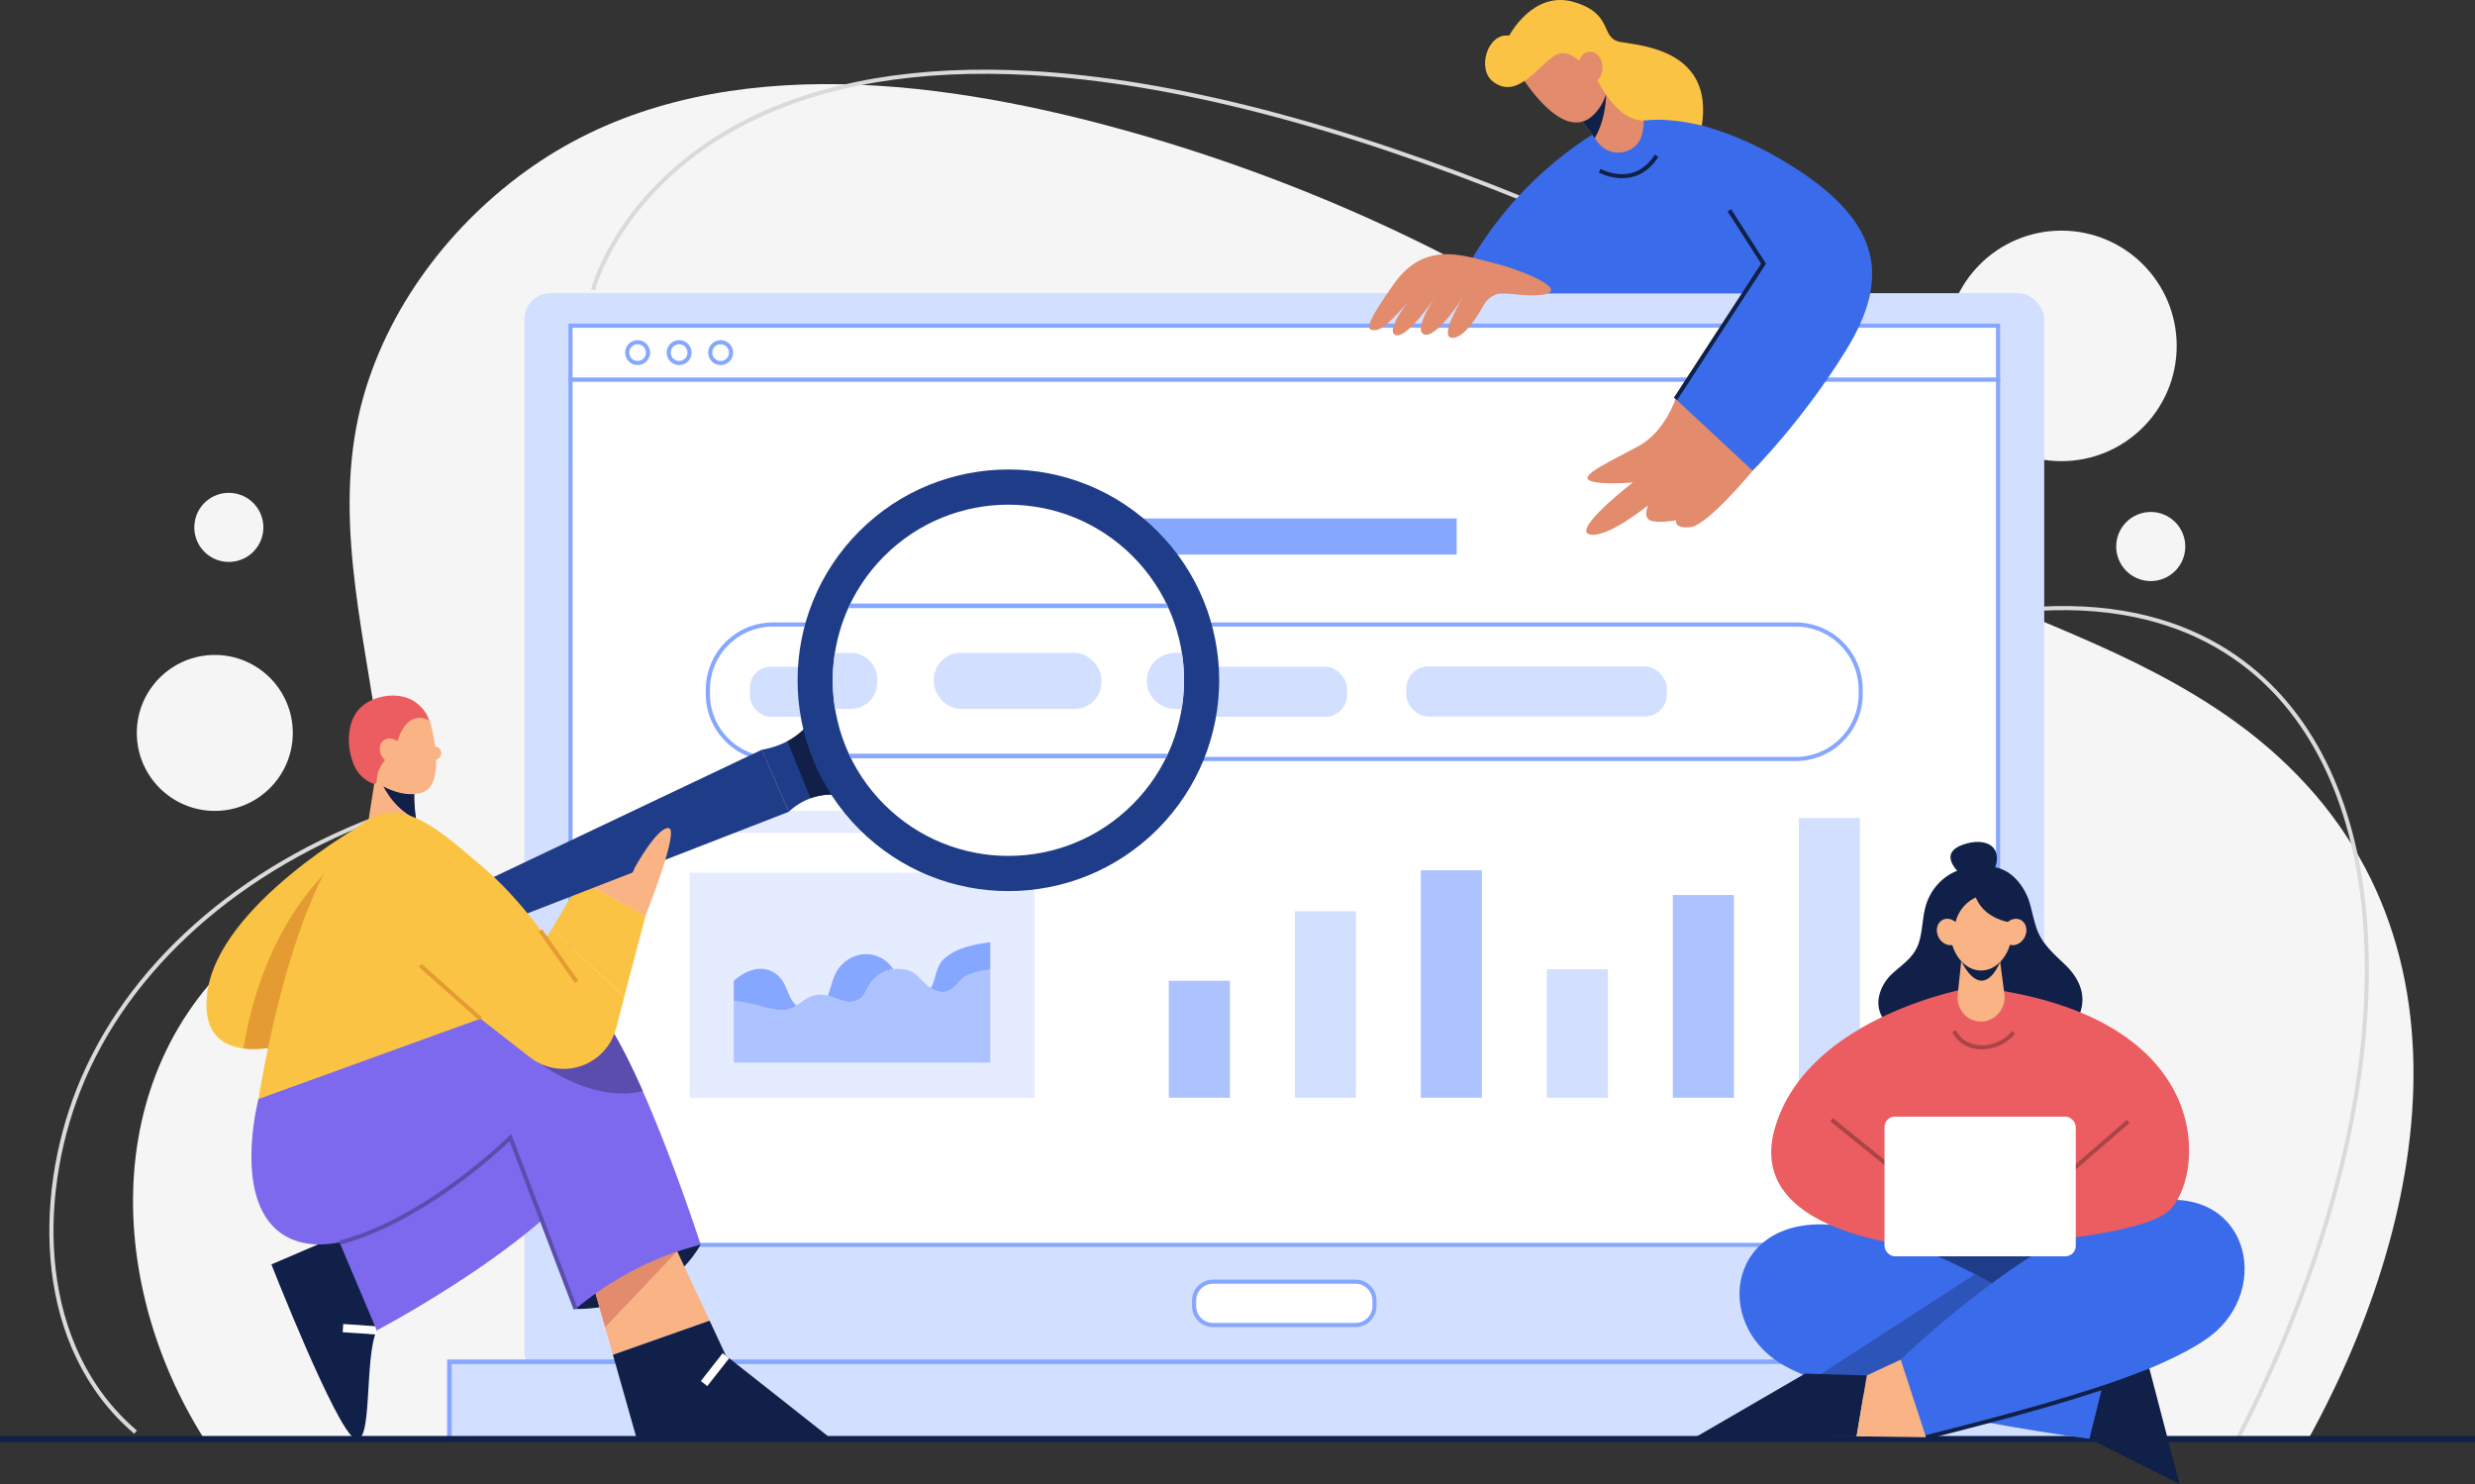 <svg xmlns="http://www.w3.org/2000/svg" viewBox="0 0 2740.96 1643.67"><rect x="0" y="0" width="2740.96" height="1643.67" fill="#333333" stroke="none"/><g id="OBJECTS"><path d="M2598.39,1003.61C2488.12,924.16,2356,885.72,2234.33,828.18c-117-55.35-200.25-144.27-304.93-217.54-171-119.74-368.74-209.51-569.93-264.3C1156,290.93,907.49,260.25,722,383.06c-91.21,60.4-165.44,154.08-195.69,259.87-36,125.88-.77,254.49,16.49,380.29,14,102.22-51.6,158.61-128.92,216.7-181,136-176,382.1-64.15,558.49H2679.88C2818.24,1547.74,2879.09,1205.86,2598.39,1003.61Z" transform="translate(-123.52 -204.71)" fill="#f6f5f5"></path><circle cx="237.88" cy="811.69" r="86.37" fill="#f6f5f5"></circle><circle cx="2282.94" cy="383.06" r="127.66" fill="#f6f5f5"></circle><circle cx="376.93" cy="788.75" r="38.26" transform="translate(-584.54 833.1) rotate(-81.01)" fill="#f6f5f5"></circle><circle cx="2505.38" cy="809.96" r="38.26" transform="translate(-242.77 815.71) rotate(-22.5)" fill="#f6f5f5"></circle><path d="M272.14,1792.47c-110.81-94.54-111.83-260-63.68-381.94,53.61-135.84,179.26-247.66,344.75-306.78q6-2.13,12.07-4.24l1.49,4.3c-4,1.39-8,2.8-12,4.22-164.25,58.68-288.93,169.55-342,304.16-47.56,120.49-46.7,283.74,62.4,376.82Z" transform="translate(-123.52 -204.71)" fill="#dadada"></path><path d="M2604.37,1797.76l-4-2.08c81.84-159.07,130.31-319.49,140.18-463.92,9.72-142.38-18.52-259.82-81.68-339.61-57.32-72.41-171.38-147.37-389.27-93.24l-1.09-4.41c220.22-54.71,335.77,21.37,393.92,94.83,63.88,80.69,92.46,199.21,82.65,342.74C2735.13,1477.11,2686.49,1638.14,2604.37,1797.76Z" transform="translate(-123.52 -204.71)" fill="#dadada"></path><path d="M782.55,526.05l-4.4-1.13c.3-1.19,7.78-29.68,32.75-67.35,23-34.7,65.86-83.83,139.28-120.83,84.09-42.38,189.93-60.36,314.58-53.45,156,8.66,342,56.55,552.83,142.36l-1.71,4.21c-210.39-85.62-395.9-133.4-551.37-142-123.87-6.88-228.92,10.95-312.28,53-72.54,36.55-114.83,85-137.54,119.28C790.13,497.11,782.62,525.76,782.55,526.05Z" transform="translate(-123.52 -204.71)" fill="#dadada"></path><rect x="580.69" y="324.68" width="1683.21" height="1201.48" rx="28.91" fill="#d3dfff"></rect><rect x="631.82" y="420.27" width="1580.96" height="958.41" fill="#fff"></rect><path d="M2338.57,1585.67H753.06v-963H2338.57Zm-1581-4.55H2334V627.25H757.61Z" transform="translate(-123.52 -204.71)" fill="#86a7ff"></path><rect x="631.82" y="360.67" width="1580.96" height="59.6" fill="#fff"></rect><path d="M2338.57,627.25H753.06V563.11H2338.57Zm-1581-4.54H2334V567.66H757.61Z" transform="translate(-123.52 -204.71)" fill="#86a7ff"></path><path d="M829.65,609a13.77,13.77,0,1,1,13.77-13.77A13.79,13.79,0,0,1,829.65,609Zm0-23a9.23,9.23,0,1,0,9.23,9.22A9.24,9.24,0,0,0,829.65,586Z" transform="translate(-123.52 -204.71)" fill="#86a7ff"></path><path d="M875.63,609a13.77,13.77,0,1,1,13.77-13.77A13.78,13.78,0,0,1,875.63,609Zm0-23a9.23,9.23,0,1,0,9.22,9.22A9.24,9.24,0,0,0,875.63,586Z" transform="translate(-123.52 -204.71)" fill="#86a7ff"></path><path d="M921.61,609a13.77,13.77,0,1,1,13.77-13.77A13.78,13.78,0,0,1,921.61,609Zm0-23a9.23,9.23,0,1,0,9.23,9.22A9.24,9.24,0,0,0,921.61,586Z" transform="translate(-123.52 -204.71)" fill="#86a7ff"></path><rect x="497.7" y="1508.12" width="1849.19" height="85.76" fill="#d3dfff"></rect><path d="M2473,1801.14H618.67v-90.86H2473ZM623.77,1796H2467.86v-80.66H623.77Z" transform="translate(-123.52 -204.71)" fill="#86a7ff"></path><rect x="1322.41" y="1419.41" width="199.77" height="47.98" rx="18.47" fill="#fff"></rect><path d="M1624.71,1674.37H1466.92a23.29,23.29,0,0,1-23.27-23.26v-6a23.29,23.29,0,0,1,23.27-23.26h157.79a23.29,23.29,0,0,1,23.27,23.26v6A23.29,23.29,0,0,1,1624.71,1674.37Zm-157.79-48a18.74,18.74,0,0,0-18.72,18.72v6a18.74,18.74,0,0,0,18.72,18.72h157.79a18.74,18.74,0,0,0,18.72-18.72v-6a18.74,18.74,0,0,0-18.72-18.72Z" transform="translate(-123.52 -204.71)" fill="#86a7ff"></path><path d="M2112.18,1047.54H979.45a74.33,74.33,0,0,1-74.24-74.24v-5a74.33,74.33,0,0,1,74.24-74.24H2112.18a74.32,74.32,0,0,1,74.23,74.24v5A74.32,74.32,0,0,1,2112.18,1047.54ZM979.45,898.65a69.77,69.77,0,0,0-69.69,69.69v5A69.77,69.77,0,0,0,979.45,1043H2112.18a69.77,69.77,0,0,0,69.69-69.69v-5a69.77,69.77,0,0,0-69.69-69.69Z" transform="translate(-123.52 -204.71)" fill="#86a7ff"></path><rect x="830.58" y="738.37" width="182.67" height="55.47" rx="22.85" fill="#d3dfff"></rect><rect x="1069.44" y="738.37" width="166.04" height="55.47" rx="23.15" fill="#d3dfff"></rect><rect x="1281.76" y="738.37" width="210.14" height="55.47" rx="24.41" fill="#d3dfff"></rect><rect x="1557.41" y="738.07" width="288.54" height="55.47" rx="24.41" fill="#d3dfff"></rect><rect x="1231.39" y="574.19" width="381.82" height="39.98" fill="#86a7ff"></rect><rect x="1294.41" y="1086.21" width="67.65" height="129.54" fill="#adc3ff"></rect><rect x="1433.95" y="1009.15" width="67.65" height="206.6" fill="#d3dfff"></rect><rect x="1573.48" y="963.78" width="67.65" height="251.97" fill="#adc3ff"></rect><rect x="1713.02" y="1073.42" width="67.65" height="142.33" fill="#d3dfff"></rect><rect x="1852.56" y="991.2" width="67.65" height="224.55" fill="#adc3ff"></rect><rect x="1992.09" y="905.9" width="67.65" height="309.85" fill="#d3dfff"></rect><rect x="763.83" y="898.03" width="381.82" height="24.38" fill="#e5ecff"></rect><rect x="763.83" y="966.47" width="381.82" height="249.28" fill="#e5ecff"></rect><path d="M1095.55,1263.85c-14.38-5.68-29.16-1.22-39.72,9.1-9.61,9.4-11,22.68-15.49,34.54,9.35,2.56,17.76,8.09,28,6.51,13.24-2.07,13.59-14.42,21.09-22.83,6.43-7.21,14.13-11.86,23.33-13.1C1108.76,1272.25,1103.94,1267.16,1095.55,1263.85Z" transform="translate(-123.52 -204.71)" fill="#86a7ff"></path><path d="M1203.69,1250.92c-13,2.83-26.7,7.46-36,16.95-8,8.16-7.7,22.37-13.5,31,6.55,4.36,13.92,6.4,21.11,2.52,7-3.8,11.29-12.35,18.87-16.08,6.1-3,14.85-4.89,21.48-6.07,1.52-.28,3.08-.45,4.63-.66v-30.3A164.83,164.83,0,0,0,1203.69,1250.92Z" transform="translate(-123.52 -204.71)" fill="#86a7ff"></path><path d="M1215.66,1279.19c-6.63,1.18-15.38,3.08-21.48,6.07-7.58,3.73-11.84,12.28-18.87,16.08-7.19,3.88-14.56,1.84-21.11-2.52a50.09,50.09,0,0,1-7.3-6c-9-8.83-11.76-13.82-25.93-15a38.85,38.85,0,0,0-8.26.24c-9.2,1.24-16.9,5.89-23.33,13.1-7.5,8.41-7.85,20.76-21.09,22.83-10.19,1.58-18.6-4-28-6.51a29.13,29.13,0,0,0-11.81-1c-9.86,1.35-16.1,7.27-23,11.76-4.79,3.13-9.88,5.57-16.73,5.27-15.28-.68-35-9.48-52.6-10v68.08h284.07v-103C1218.74,1278.74,1217.18,1278.91,1215.66,1279.19Z" transform="translate(-123.52 -204.71)" fill="#adc3ff"></path><path d="M1005.55,1318.26a25,25,0,0,1-3.13-3.21c-7-8.73-7.6-19.81-15.38-28-15.15-15.93-35.85-9.63-50.82,3.92v22.5c17.6.57,37.32,9.37,52.6,10C995.67,1323.83,1000.76,1321.39,1005.55,1318.26Z" transform="translate(-123.52 -204.71)" fill="#86a7ff"></path><path d="M595.36,1156.17l-72.59,14.23,16.57-106.75,44.64.91c-.29,1.88-.57,3.7-.74,5.58-1.66,14.35-.8,28.75,1,41.62A222.9,222.9,0,0,0,595.36,1156.17Z" transform="translate(-123.52 -204.71)" fill="#f9b384"></path><path d="M584.26,1111.76C556.36,1098.61,546,1071,546,1071l37.24-.85C581.58,1084.49,582.44,1098.89,584.26,1111.76Z" transform="translate(-123.52 -204.71)" fill="#102048"></path><path d="M599.61,1002.9c2.85,10,19,73.06-10.43,80.18s-59.79-19.93-59.79-19.93l10-60.73,42.7-12.81Z" transform="translate(-123.52 -204.71)" fill="#f9b384"></path><path d="M560.65,1037.24s7.65-50.47,39-34.34c-1.11-.58-2.74-5.62-3.44-6.76a47,47,0,0,0-12.12-13.47c-17.82-13.06-47.87-8.32-62.25,6.71-14.15,14.79-14.58,41.07-7.29,60.18a48.2,48.2,0,0,0,4.46,8.84,37.29,37.29,0,0,0,5.71,6.71c1.87,1.79,15.84,12.79,16,4.33C541,1048.8,560.65,1037.24,560.65,1037.24Z" transform="translate(-123.52 -204.71)" fill="#eb5d60"></path><ellipse cx="557.77" cy="1036.84" rx="12.46" ry="15.43" transform="translate(-653.93 382.69) rotate(-39.28)" fill="#f9b384"></ellipse><ellipse cx="482.02" cy="834.04" rx="6.63" ry="7.2" fill="#f9b384"></ellipse><path d="M510.42,1568l-86.35,37s71.16,181.24,92,192.63,10.44-89.2,24.67-119.56l18-71.17Z" transform="translate(-123.52 -204.71)" fill="#102048"></path><rect x="517.49" y="1657.96" width="9.1" height="37.57" transform="translate(-1310.39 1876.53) rotate(-86.02)" fill="#fff"></rect><path d="M488.59,1554.69l52.19,123.36S743.85,1571.77,794.14,1475L714.43,1370.6Z" transform="translate(-123.52 -204.71)" fill="#7d69ed"></path><path d="M760.93,1654.33s94.89,3.79,138.54-71.17l-96.79-14.24Z" transform="translate(-123.52 -204.71)" fill="#102048"></path><polygon points="785.84 1462.57 678.79 1500.39 670.15 1469.84 654.47 1414.52 743.7 1372.29 749.97 1385.75 785.84 1462.57" fill="#f9b384"></polygon><polygon points="921.13 1593.85 803.94 1501.33 785.85 1462.58 678.8 1500.37 705.26 1593.85 921.13 1593.85" fill="#102048"></polygon><rect x="895.77" y="1716.92" width="39.2" height="9.09" transform="translate(-1127.54 1174.28) rotate(-51.88)" fill="#fff"></rect><polygon points="749.97 1385.75 670.15 1469.84 654.47 1414.52 743.7 1372.29 749.97 1385.75" fill="#e28b6d"></polygon><path d="M899.49,1583.14q-75.69,19.09-138.55,71.19L688.8,1464.55s-145.54,138.73-232.46,115.77c-82.59-21.81-46.54-158.5-46.54-158.5,113.41-79.41,293.82-186,372.87-101.59a10.2,10.2,0,0,1,1,1c16.19,17.78,34.46,52.91,51.64,91.82C869.63,1490.59,899.49,1583.14,899.49,1583.14Z" transform="translate(-123.52 -204.71)" fill="#7d69ed"></path><path d="M835.35,1413.09c-78.64,18.5-159.55-68.86-159.55-68.86l81.28-26.68,25.59,2.68a10.2,10.2,0,0,1,1,1C799.9,1339.05,818.17,1374.18,835.35,1413.09Z" transform="translate(-123.52 -204.71)" fill="#5b4dad"></path><path d="M758.82,1655.13,687.9,1468.57c-15.37,14.62-99,91.18-187.28,114.44l-1.16-4.4c96-25.31,186.84-114.77,187.74-115.67l2.49-2.47,73.38,193Z" transform="translate(-123.52 -204.71)" fill="#5b4dad"></path><path d="M526.76,1116.54l-31.87,103L452,1358.09s-31.28,11.23-58.87,7.73c-24.36-3.09-45.86-17.73-40-62C365.93,1206.36,526.76,1116.54,526.76,1116.54Z" transform="translate(-123.52 -204.71)" fill="#fbc343"></path><path d="M494.89,1219.54,452,1358.09s-31.28,11.23-58.87,7.73C416.3,1223.59,492.85,1163,492.85,1163Z" transform="translate(-123.52 -204.71)" fill="#e49b31"></path><polygon points="714.97 1013.78 691.24 1104.15 611.15 1028.6 642.92 975.33 685.88 998.24 714.97 1013.78" fill="#fbc343"></polygon><polygon points="643.1 975.42 673.5 926.84 734.91 900.67 714.79 1013.97 643.1 975.42" fill="#f9b384"></polygon><path d="M1065,1087.18c-16.13-3.87-30.68-3.23-43.82,1.59a73.25,73.25,0,0,0-24.22,15L967.26,1035a94.91,94.91,0,0,0,28.23-9.4,79.18,79.18,0,0,0,30.59-28.69Z" transform="translate(-123.52 -204.71)" fill="#1f3c88"></path><polygon points="873.5 899.04 843.84 830.24 406.85 1037.68 422.64 1074.31 873.5 899.04 843.84 830.24 873.5 899.04" fill="#1f3c88"></polygon><path d="M1065,1087.18c-16.13-3.87-30.68-3.23-43.82,1.59l-25.68-63.18a79.18,79.18,0,0,0,30.59-28.69Z" transform="translate(-123.52 -204.71)" fill="#102048"></path><circle cx="1240.26" cy="958.11" r="233.45" transform="translate(-437.74 952.91) rotate(-45)" fill="#1f3c88"></circle><circle cx="1240.26" cy="958.11" r="194.49" transform="translate(-437.74 952.91) rotate(-45)" fill="#fff"></circle><path d="M1063,878.19h354.54c-.76-1.7-1.53-3.41-2.34-5.08H1065.39C1064.57,874.8,1063.74,876.48,1063,878.19Z" transform="translate(-123.52 -204.71)" fill="#86a7ff"></path><path d="M1416.93,1039.4H1063.65c.78,1.7,1.53,3.42,2.36,5.08h348.47C1415.31,1042.8,1416.14,1041.11,1416.93,1039.4Z" transform="translate(-123.52 -204.71)" fill="#86a7ff"></path><path d="M1095,960.77v-3.95a29.09,29.09,0,0,0-29-29h-17.84a193.08,193.08,0,0,0,.18,61.95H1066A29.09,29.09,0,0,0,1095,960.77Z" transform="translate(-123.52 -204.71)" fill="#d3dfff"></path><rect x="1034.26" y="723.1" width="185.45" height="61.96" rx="29.39" fill="#d3dfff"></rect><path d="M1432.42,927.82h-6.53a31,31,0,1,0,0,61.95h6.24A193.54,193.54,0,0,0,1432.42,927.82Z" transform="translate(-123.52 -204.71)" fill="#d3dfff"></path><path d="M838.49,1218.5,809.4,1203l17.72-38.5s24.69-44.59,37-42.68S838.49,1218.5,838.49,1218.5Z" transform="translate(-123.52 -204.71)" fill="#f9b384"></path><path d="M734.69,1233.31l-6,10.14c-12-16.51-38.49-51.7-71.8-79.65h0c-30-25.11-70.58-64.17-106.05-58.76-95,14.41-141,316.78-141,316.78l245.73-88.94,55.05,42.88a60.18,60.18,0,0,0,42.15,12.49h0a60.17,60.17,0,0,0,53.07-44.83l9-34.53Z" transform="translate(-123.52 -204.71)" fill="#fbc343"></path><rect x="619.93" y="1258.8" width="4.54" height="89.08" transform="translate(-889.41 699.85) rotate(-48.45)" fill="#e49b31"></rect><rect x="739.82" y="1228.97" width="4.54" height="69.58" transform="translate(-716.8 455.26) rotate(-35.25)" fill="#e49b31"></rect><path d="M1979.11,646.46s-11.5,36-40.48,52-67.47,33-54.48,38.48,47.73,2,47.73,2-67.22,52-48.23,57.47,65-32,65-32-6.25,14,3.25,17,27.74-.5,27.74-.5-2.5,10,16.49,7.5,68.46-62.47,68.46-62.47l3.5-55Z" transform="translate(-123.52 -204.71)" fill="#e28b6d"></path><path d="M1920.63,337.61s75-19.49,187.41,51C2209.23,452,2216,514.53,2168,592.49s-103.45,133.44-103.45,133.44l-85.45-79.47,75-116.94Z" transform="translate(-123.52 -204.71)" fill="#3a6bea"></path><path d="M1894.15,349.61s-106,57-159.93,179.91h369.83l-102-161.92Z" transform="translate(-123.52 -204.71)" fill="#3a6bea"></path><path d="M1789.82,529s36.36,6.37,49.1,0-27.73-24.74-62.59-33.36-75.72-24-109.45,24-30.36,51.35-19.49,50.6,36.73-33,36.73-33-27.73,34.85-14.62,38.6S1714.11,532,1714.11,532s-27,38.61-13.12,43.1,43.85-42.73,43.85-42.73-30.36,47.61-12,46.48c12-.73,25.65-21.62,33.76-36.12A26.63,26.63,0,0,1,1789.82,529Z" transform="translate(-123.52 -204.71)" fill="#e28b6d"></path><path d="M1920,402a59.57,59.57,0,0,1-26-6.3l2.22-4c1.5.83,37.09,20.06,60-15.72l3.83,2.45C1948.19,397,1932.89,402,1920,402Z" transform="translate(-123.52 -204.71)" fill="#102048"></path><polygon points="1857.49 442.99 1853.68 440.51 1950.36 291.97 1913.28 234.12 1917.11 231.66 1955.78 291.99 1857.49 442.99" fill="#102048"></polygon><path d="M1941.82,354.33c-6.1,21.74-35.19,26.31-48.59,8.14l-3.58-4.81-23.08-31.27,23.78-30.92,2.28-3,5.41,4,3.92,2.93,41.55,31.07C1944.35,340.14,1943.61,348,1941.82,354.33Z" transform="translate(-123.52 -204.71)" fill="#e28b6d"></path><path d="M1889.65,357.66l-23.08-31.27,23.78-30.92,7.69,1,3.68.5s.09.84.24,2.43C1902.56,307.48,1903.35,334.08,1889.65,357.66Z" transform="translate(-123.52 -204.71)" fill="#102048"></path><path d="M1800.81,277.17s51.47,92.44,88.51,53.77c28.13-29.37,8.28-69.9,8.28-69.9l-27.3-26.48-60.81,18.2Z" transform="translate(-123.52 -204.71)" fill="#e28b6d"></path><path d="M1880.22,281.72s-17.37-27.61-36.29-14.58-41.16,48.08-67.11,27.81c-18.07-14.1-5.8-54.18,18.09-50.77,0,0,26.37-50.57,71.66-37.23s27.92,40.33,52.12,44.37,102.56,9.66,89.53,92.49c0,0-33.53-8.95-61.51-5.83-35,3.91-58.63-53.78-58.63-53.78C1885.81,284.82,1880.22,281.72,1880.22,281.72Z" transform="translate(-123.52 -204.71)" fill="#fbc343"></path><ellipse cx="1761.05" cy="74.83" rx="13.65" ry="17.68" fill="#e28b6d"></ellipse><rect y="1590.29" width="2740.96" height="6.82" fill="#102048"></rect><rect x="2104.59" y="1344.66" width="187.5" height="109.09" fill="#1f3c88"></rect><polygon points="2313.91 1593.49 2413.82 1643.67 2379.84 1513.73 2335.89 1505.29 2289.88 1521.73 2313.91 1593.49" fill="#102048"></polygon><path d="M2459.43,1710l-22,88.18s-94.87-12.5-187.82-33.14c-42.87-9.45-85.32-20.68-117.87-33.22-17.14-6.59-31.55-13.55-41.82-20.78-72.23-50.91-46.45-168.14,76-148.09,47.45,7.77,98.64,28.91,144.82,52.86,21.05,10.87,41,22.37,59.09,33.41C2422.7,1681.42,2459.43,1710,2459.43,1710Z" transform="translate(-123.52 -204.71)" fill="#3a6bea"></path><path d="M2369.88,1649.23l-120.27,115.82c-42.87-9.45-85.32-20.68-117.87-33.22l179.05-116C2331.84,1626.69,2351.79,1638.19,2369.88,1649.23Z" transform="translate(-123.52 -204.71)" fill="#102048" opacity="0.3"></path><polygon points="1999.02 1521.23 1878.08 1591.45 2056.06 1590.71 2067.49 1523.23 1999.02 1521.23" fill="#102048"></polygon><polygon points="2104.97 1505.74 2067.49 1523.23 2056.06 1590.71 2058.49 1590.7 2132.95 1591.7 2158.94 1559.21 2104.97 1505.74" fill="#f9b384"></polygon><path d="M2228.49,1710.45s141.93-138.93,264.87-171.92c114-30.58,147.93,84,84,140.94s-320.85,116.94-320.85,116.94Z" transform="translate(-123.52 -204.71)" fill="#3a6bea"></path><path d="M2257,1798.61l-1.11-4.4c88.15-22.27,178.72-46.43,244.08-72.33l1.68,4.23C2436.08,1752.1,2345.33,1776.31,2257,1798.61Z" transform="translate(-123.52 -204.71)" fill="#102048"></path><path d="M2314.25,1163.94c-12.77,1-24.81,4.19-35.44,11.75a60.24,60.24,0,0,0-20,25c-6.77,15.43-5.2,32.66-10.39,48.47-5,15.22-17.25,23.07-28.65,33.24-11,9.79-18.88,26-15,40.87a30.75,30.75,0,0,0,5.76,11.28c2,2.55,8.26,9.9,11.76,9.92l193,.85s35.87-33.6-5.41-72.89c-11.46-10.9-24.3-22.11-30.12-37.43-3.6-9.46-5.41-19.44-8.12-29.15-3.46-12.39-11.08-25-21.36-32.89S2327,1162.9,2314.25,1163.94Z" transform="translate(-123.52 -204.71)" fill="#102048"></path><path d="M2298,1175.62s-32.17-24.49-.29-35.59c24.39-8.5,47.27,1.13,32.75,32.74Z" transform="translate(-123.52 -204.71)" fill="#102048"></path><path d="M2306.45,1298.4s-181.41,30.73-217.4,155.92,183,133.31,183,133.31,215.06-7.37,253.29-41.85,57.72-209.15-197.9-245.88Z" transform="translate(-123.52 -204.71)" fill="#eb5d60"></path><path d="M2318.14,1366.87c-1.17,0-2.35,0-3.51-.14-13-1.07-23.37-7.8-29.07-19l4-2.07c5,9.72,14,15.59,25.39,16.51,14,1.18,29-5.31,36.67-15.68l3.66,2.69C2347.45,1359.9,2332.56,1366.87,2318.14,1366.87Z" transform="translate(-123.52 -204.71)" fill="#ab4446"></path><rect x="2197.14" y="1422.17" width="4.55" height="122.01" transform="translate(-460.23 2056.48) rotate(-51.05)" fill="#ab4446"></rect><rect x="2379.91" y="1481.85" width="114.4" height="4.54" transform="translate(-500.39 1752.33) rotate(-40.88)" fill="#ab4446"></rect><rect x="2087.02" y="1236.62" width="211.81" height="154.67" rx="11.49" fill="#fff"></rect><path d="M2296.49,1259.63l-4.93,47a27,27,0,0,0,9.48,23.57h0a25.25,25.25,0,0,0,32.18.21l.43-.35a27,27,0,0,0,9.65-24.46l-6.1-46.77Z" transform="translate(-123.52 -204.71)" fill="#f9b384"></path><path d="M2295.6,1269.29c14.38,28.19,30.61,28.76,43,.71l-25.48-3.27Z" transform="translate(-123.52 -204.71)" fill="#102048"></path><ellipse cx="2193.95" cy="1029.84" rx="34.38" ry="44.99" fill="#f9b384"></ellipse><path d="M2357.53,1227.15s-34.46-.57-45.84-28.47c0,0-18.51,6.55-23.35,30.46l-13.1,4.56-.28-37.58,29-18.51,25.91.57,22.78,19.07Z" transform="translate(-123.52 -204.71)" fill="#102048"></path><path d="M2293.16,1230.93c3.84,7.4,1.86,16-4.42,19.3s-14.49-.1-18.32-7.5-1.86-16,4.42-19.29S2289.33,1223.53,2293.16,1230.93Z" transform="translate(-123.52 -204.71)" fill="#f9b384"></path><path d="M2343,1230.93c-3.84,7.4-1.85,16,4.43,19.3s14.48-.1,18.32-7.5,1.85-16-4.43-19.29S2346.86,1223.53,2343,1230.93Z" transform="translate(-123.52 -204.71)" fill="#f9b384"></path></g></svg>